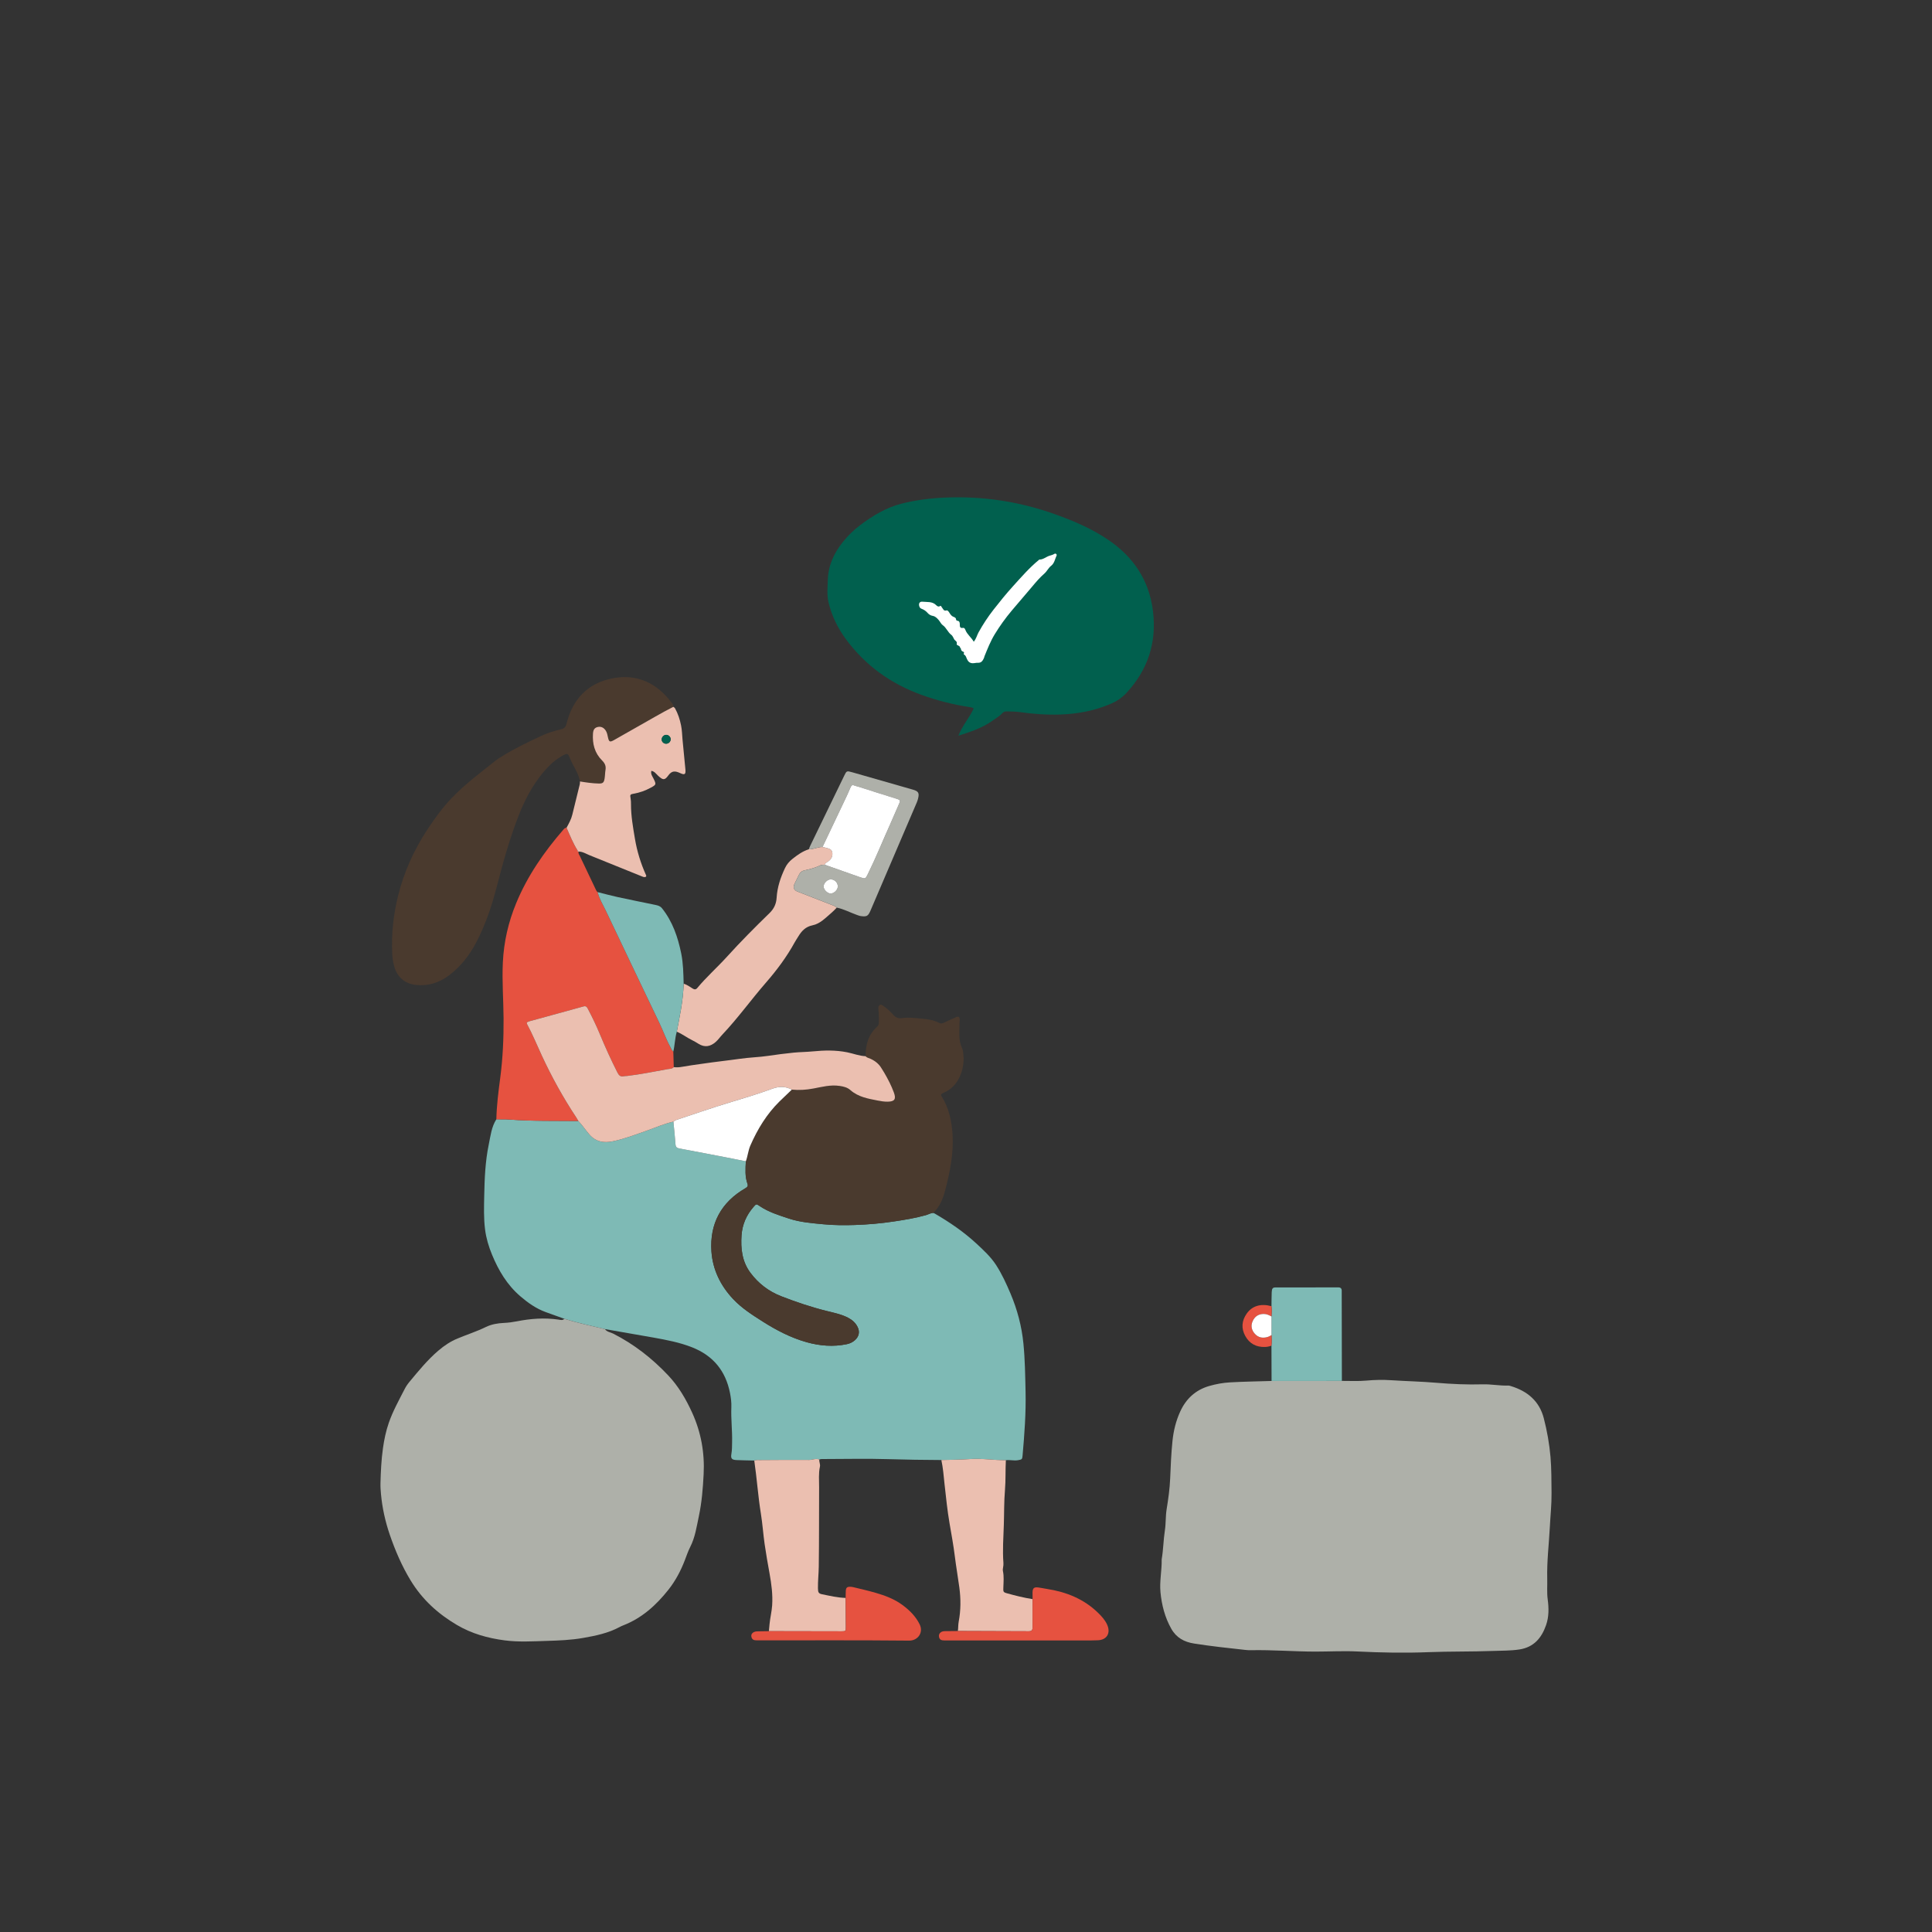 <?xml version="1.0" encoding="utf-8"?>
<!-- Generator: Adobe Illustrator 25.2.1, SVG Export Plug-In . SVG Version: 6.00 Build 0)  -->
<svg version="1.1" id="Ebene_1" xmlns="http://www.w3.org/2000/svg" xmlns:xlink="http://www.w3.org/1999/xlink" x="0px" y="0px"
	 viewBox="0 0 1000 1000" style="enable-background:new 0 0 1000 1000;" xml:space="preserve">
<rect x="0" y="0" width="1000" height="1000" fill="#333333" stroke="none"/>
<style type="text/css">
	.st0{clip-path:url(#SVGID_2_);fill:#7EBAB5;}
	.st1{clip-path:url(#SVGID_2_);fill:#AEB0A9;}
	.st2{clip-path:url(#SVGID_2_);fill:#01604E;}
	.st3{clip-path:url(#SVGID_2_);fill:#4A3A2E;}
	.st4{clip-path:url(#SVGID_2_);fill:#E65240;}
	.st5{clip-path:url(#SVGID_2_);fill:#EBBFB0;}
	.st6{clip-path:url(#SVGID_2_);fill:#FFFFFF;}
</style>
<g>
	<defs>
		<rect id="SVGID_1_" x="196.92" y="257.406" width="606.16" height="598.016"/>
	</defs>
	<clipPath id="SVGID_2_">
		<use xlink:href="#SVGID_1_"  style="overflow:visible;"/>
	</clipPath>
	<path class="st0" d="M313.118,687.939c8.376,1.464,16.76,2.896,25.136,4.392
		c6.768,1.216,13.512,2.488,19.976,5.04c10.912,4.312,17.336,12.176,19.608,23.6
		c0.488,2.456,0.808,4.912,0.704,7.416c-0.24,6.04,0.536,12.056,0.384,18.088
		c-0.048,2.008,0.016,4-0.352,6.008c-0.44,2.44,0.184,3.136,2.656,3.248c3.064,0.144,6.128,0.168,9.184,0.24
		c1.024-0.336,2.08-0.24,3.128-0.248c8.392-0.04,16.792-0.136,25.184-0.056
		c1.808,0.024,3.544-0.968,5.36-0.224c0.824-0.328,1.696-0.248,2.552-0.248
		c11.016-0.008,22.04-0.28,33.048,0.056c9.184,0.288,18.368,0.408,27.552,0.456
		c4.952-0.152,9.896-0.136,14.848-0.496c6.176-0.448,12.352,0.64,18.552,0.584
		c2.088-0.288,4.16,0.384,6.272,0c2.056-0.376,2.192-0.384,2.376-2.48
		c0.968-10.976,1.792-21.968,1.544-32.992c-0.192-8.336-0.288-16.68-1.12-24.976
		c-0.88-8.896-3.16-17.488-6.656-25.76c-2.168-5.12-4.464-10.152-7.504-14.848
		c-2.76-4.24-6.44-7.616-10.072-10.992c-6.56-6.088-13.92-11.112-21.648-15.6
		c-0.248-0.144-0.52-0.232-0.784-0.344c-1.376,0.04-2.536,0.8-3.816,1.16
		c-5.448,1.536-11.008,2.432-16.592,3.272c-6.728,1.016-13.488,1.6-20.28,1.824
		c-5.368,0.176-10.712,0.136-16.08-0.376c-6.104-0.576-12.2-1.04-18.072-2.992
		c-5.176-1.72-10.4-3.32-14.984-6.424c-1.784-1.216-1.784-1.184-3.224,0.464
		c-3.632,4.184-5.768,9.04-6.168,14.552c-0.512,6.928,0.256,13.664,4.536,19.44
		c4.144,5.584,9.528,9.704,16.024,12.224c7.76,3.008,15.64,5.672,23.744,7.672
		c3.704,0.912,7.48,1.68,10.912,3.48c2.088,1.104,3.792,2.608,4.848,4.744
		c1.232,2.504,0.744,4.872-1.328,6.776c-1.232,1.136-2.712,1.808-4.32,2.136
		c-7,1.44-13.912,0.88-20.736-1.032c-8.184-2.296-15.648-6.192-22.784-10.728
		c-5.416-3.448-10.832-6.888-15.288-11.632c-6.536-6.96-10.568-15.264-11.2-24.648
		c-0.968-14.336,5.024-25.44,17.608-32.704c1.008-0.584,1.448-1.16,1.056-2.256
		c-1.384-3.808-1.056-7.744-0.856-11.664c-2.44-0.496-4.872-1-7.312-1.472
		c-9.008-1.736-18.016-3.496-27.04-5.168c-1.352-0.248-1.96-0.72-2.064-2.176
		c-0.264-3.912-0.712-7.808-1.088-11.712c-4.768,1.08-9.24,3.072-13.832,4.68
		c-5.776,2.032-11.488,4.264-17.504,5.496c-4.528,0.92-8.632,0.384-12.032-3.424
		c-2.048-2.288-3.68-4.888-5.808-7.088c-11.952-0.136-23.92,0.152-35.856-0.768
		c-2.192-0.168-4.4-0.08-6.6-0.112c-2.544,3.984-3.008,8.6-3.936,13.072
		c-1.808,8.752-2.168,17.64-2.344,26.528c-0.112,5.816-0.304,11.616,0.44,17.448
		c0.584,4.536,1.848,8.768,3.56,12.928c3.384,8.248,7.832,15.744,14.704,21.64
		c3.952,3.384,8.136,6.352,13.064,8.152c3.224,1.184,6.456,2.328,9.688,3.488
		C299.006,684.763,306.078,686.283,313.118,687.939"/>
	<path class="st1" d="M658.162,714.785c-7.184,0.224-14.368,0.328-21.544,0.728
		c-3.616,0.208-7.216,0.864-10.72,1.872c-7.08,2.04-12,6.616-15.024,13.232
		c-2.208,4.824-3.456,9.928-4,15.208c-0.664,6.48-0.936,12.984-1.2,19.488
		c-0.216,5.352-0.992,10.664-1.84,15.944c-0.576,3.608-0.336,7.256-0.896,10.872
		c-0.76,4.904-0.792,9.904-1.624,14.816c-0.008,0.096-0.032,0.192-0.032,0.288
		c0.112,5.656-1.168,11.296-0.624,16.928c0.64,6.6,2.272,12.984,5.584,18.864
		c2.632,4.68,6.712,6.872,11.816,7.672c8.872,1.4,17.808,2.352,26.736,3.328
		c0.856,0.096,1.72,0.136,2.584,0.12c11.12-0.232,22.216,0.704,33.336,0.72
		c7.264,0.008,14.536-0.416,21.8-0.064c12.256,0.608,24.536,0.848,36.792,0.36
		c11.112-0.432,22.232-0.216,33.336-0.632c4.56-0.176,9.168-0.064,13.736-0.76
		c7.512-1.136,11.528-5.936,13.856-12.592c1.52-4.336,1.456-8.824,0.848-13.344
		c-0.472-3.528-0.144-7.096-0.24-10.64c-0.232-9.024,0.896-17.984,1.36-26.968
		c0.296-5.824,0.944-11.64,0.872-17.488c-0.08-6.2-0.008-12.416-0.536-18.6
		c-0.584-6.768-1.768-13.464-3.472-20.04c-2.312-8.92-8.472-14.04-17.024-16.648
		c-0.456-0.136-0.936-0.312-1.392-0.288c-4.424,0.168-8.792-0.76-13.2-0.632
		c-8.056,0.232-16.128-0.136-24.12-0.816c-7.736-0.656-15.48-0.8-23.208-1.312
		c-4.28-0.28-8.6-0.208-12.92,0.2c-4.184,0.384-8.432,0.128-12.648,0.152
		C682.418,714.761,670.29,714.777,658.162,714.785"/>
	<path class="st1" d="M313.118,687.939c-7.04-1.656-14.112-3.176-21.032-5.336
		c-0.864,0.96-1.992,0.584-2.968,0.432c-7.288-1.088-14.496-0.52-21.68,0.896
		c-2.152,0.424-4.352,0.712-6.536,0.808c-3.296,0.152-6.488,0.688-9.448,2.128
		c-4.744,2.312-9.776,3.92-14.632,5.944c-3.672,1.52-6.872,3.664-9.904,6.248
		c-5.656,4.824-10.296,10.544-15.008,16.208c-0.976,1.168-1.84,2.472-2.528,3.824
		c-2.92,5.712-6.056,11.312-8.16,17.416c-1.48,4.272-2.376,8.624-3.008,13.104
		c-0.848,5.992-1.112,12-1.28,18.024c-0.056,1.896,0.08,3.816,0.256,5.712
		c0.672,7.176,2.216,14.176,4.544,20.984c2.84,8.256,6.256,16.24,10.824,23.736
		c5.984,9.824,14.088,17.224,23.968,23.032c7.696,4.52,15.904,6.792,24.64,7.952
		c7.28,0.96,14.56,0.496,21.816,0.28c6.28-0.192,12.608-0.432,18.84-1.528
		c6.512-1.144,12.968-2.472,18.88-5.648c0.584-0.32,1.2-0.6,1.824-0.84
		c9.68-3.76,17.064-10.408,23.416-18.432c3.672-4.64,6.384-9.76,8.496-15.24
		c0.896-2.32,1.68-4.704,2.808-6.912c2.576-5.04,3.336-10.568,4.488-15.976
		c1.512-7.12,2.088-14.352,2.464-21.632c0.584-11.12-1.32-21.72-5.896-31.816
		c-3.216-7.072-7.072-13.728-12.504-19.472c-8.32-8.8-17.68-16.104-28.48-21.584
		C315.902,689.531,314.126,689.427,313.118,687.939"/>
	<path class="st2" d="M503.986,366.665c-2.2,4.864-5.824,8.784-7.928,14.136
		c6.472-2.096,12.432-4.024,17.616-7.744c1.784-1.28,3.736-2.36,5.224-4.024
		c0.64-0.712,1.456-0.824,2.352-0.8c2.104,0.056,4.2,0.016,6.312,0.312
		c6.936,0.984,13.928,1.504,20.928,1.296c9.16-0.272,18.08-1.944,26.552-5.592
		c3.024-1.312,5.72-3.12,7.968-5.544c11.232-12.128,15.848-26.336,13.712-42.808
		c-2.032-15.656-9.976-27.464-22.816-36.296c-8.52-5.856-17.912-9.872-27.592-13.352
		c-18.544-6.664-37.656-9.568-57.32-8.696c-7.568,0.336-15.072,1.28-22.448,3.16
		c-7.96,2.032-14.808,6.216-21.28,11.056c-3.368,2.52-6.392,5.504-9.048,8.816
		c-4.624,5.76-7.544,12.2-7.752,19.696c-0.112,3.832-0.528,7.704,0.368,11.472
		c1.664,6.976,4.744,13.312,9.016,19.096c10.104,13.68,23.288,23.088,39.248,28.856
		c7.96,2.872,16.088,4.952,24.44,6.232C502.29,366.057,503.066,366.097,503.986,366.665"/>
	<path class="st3" d="M386.045,601.091c-0.2,3.92-0.528,7.856,0.856,11.664
		c0.392,1.096-0.048,1.672-1.056,2.256c-12.584,7.264-18.576,18.368-17.608,32.704
		c0.632,9.384,4.664,17.688,11.2,24.648c4.456,4.744,9.872,8.184,15.288,11.632
		c7.136,4.536,14.6,8.432,22.784,10.728c6.824,1.912,13.736,2.472,20.736,1.032
		c1.616-0.328,3.088-1,4.328-2.136c2.064-1.904,2.552-4.272,1.32-6.776c-1.056-2.136-2.76-3.64-4.848-4.744
		c-3.432-1.8-7.208-2.568-10.912-3.48c-8.096-2-15.984-4.664-23.744-7.672
		c-6.488-2.52-11.88-6.64-16.016-12.224c-4.288-5.776-5.048-12.512-4.544-19.44
		c0.4-5.512,2.536-10.368,6.176-14.552c1.432-1.648,1.432-1.68,3.216-0.464
		c4.584,3.104,9.808,4.704,14.992,6.424c5.864,1.952,11.96,2.416,18.064,3
		c5.368,0.512,10.72,0.544,16.08,0.368c6.792-0.224,13.552-0.808,20.28-1.824
		c5.584-0.84,11.144-1.736,16.592-3.272c1.28-0.36,2.448-1.112,3.816-1.16
		c3.504-3.28,5.136-7.648,6.28-12.056c2.4-9.28,4.288-18.68,3.72-28.376
		c-0.424-7.072-1.84-13.848-5.688-19.936c-0.152-0.232-0.208-0.528-0.312-0.792
		c0.336-0.512,0.816-0.808,1.344-1.024c8.088-3.232,10.904-12.768,10.304-19.2
		c-0.128-1.336-0.184-2.776-0.744-3.936c-2.008-4.2-1.256-8.624-1.304-12.976
		c-0.008-0.576,0.144-1.152,0.12-1.72c-0.072-1.512-0.576-1.872-1.968-1.28
		c-2.024,0.856-4.016,1.8-6.008,2.736c-0.88,0.416-1.648,0.736-2.68,0.192
		c-2.84-1.512-6.016-1.92-9.152-2.2c-3.328-0.296-6.68-0.784-10.024-0.256
		c-1.928,0.312-3.336-0.336-4.576-1.712c-1.48-1.64-3.032-3.208-4.904-4.408
		c-0.616-0.392-1.232-1.16-2.04-0.68c-0.848,0.496-0.848,1.488-0.736,2.328
		c0.288,2.192,0.192,4.4,0.248,6.6c0.016,0.92-0.216,1.648-0.928,2.288
		c-4.528,4.096-5.992,9.408-5.968,15.288c0.64,0.808,1.632,0.936,2.496,1.328
		c2.408,1.08,4.416,2.648,5.768,4.968c0.432,0.744,0.928,1.456,1.36,2.2
		c1.936,3.304,3.688,6.704,5.024,10.312c1.256,3.408,0.384,4.672-3.152,4.736
		c-1.744,0.032-3.448-0.232-5.128-0.56c-5.056-0.992-10.168-1.832-14.264-5.464
		c-1.512-1.328-3.448-1.824-5.52-2.136c-4.696-0.696-9.144,0.512-13.632,1.36
		c-3.712,0.696-7.392,0.936-11.128,0.56c-2.136,2.04-4.288,4.056-6.392,6.128
		c-6.616,6.528-11.352,14.304-15.056,22.768C387.245,595.515,387.045,598.419,386.045,601.091"/>
	<path class="st4" d="M256.913,579.347c2.2,0.032,4.408-0.056,6.6,0.112
		c11.936,0.92,23.896,0.632,35.848,0.768c-0.392-0.664-0.752-1.336-1.176-1.976
		c-6.728-10.16-12.608-20.808-17.728-31.856c-2.536-5.472-4.824-11.064-7.688-16.384
		c-0.12-0.224-0.048-0.544-0.064-0.864c0.56-0.216,1.072-0.472,1.624-0.624
		c9.216-2.528,18.448-5.016,27.656-7.592c1.448-0.4,1.872,0.416,2.384,1.384
		c2.216,4.248,4.296,8.552,6.128,12.992c2.776,6.72,5.8,13.336,9.096,19.832
		c0.744,1.48,1.584,2.32,3.312,1.904c0.552-0.128,1.152-0.064,1.72-0.128
		c7.032-0.84,13.96-2.28,20.92-3.528c1.072-0.192,2.344-0.048,3.192-1.048
		c-0.08-2.68-0.152-5.368-0.232-8.048c-0.816-0.6-1.08-1.56-1.536-2.384
		c-2.216-4.032-3.736-8.376-5.712-12.52c-9.224-19.32-18.504-38.616-27.664-57.968
		c-1.504-3.176-3.416-6.192-4.248-9.664c-0.6-0.392-0.816-1.032-1.104-1.632
		c-2.696-5.656-5.4-11.312-8.08-16.992c-0.344-0.728-1.024-1.408-0.648-2.36l0.064,0.008
		c-0.552,0.144-0.552-0.288-0.648-0.624c-2.32-3.704-3.928-7.744-5.68-11.728
		c-0.752,0-1.2,0.48-1.656,1.008c-9.976,11.512-18.592,23.912-24.424,38.064
		c-4.048,9.8-6.384,19.984-6.896,30.664c-0.464,9.712,0.312,19.36,0.376,29.032
		c0.064,10.272-0.392,20.496-1.728,30.688C257.985,565.011,257.065,572.147,256.913,579.347"/>
	<path class="st3" d="M348.52,365.851c0.144-0.976-0.504-1.624-1.008-2.296
		c-7.76-10.256-18.104-14.96-30.704-12.416c-12.576,2.536-20.424,10.776-23.528,23.28
		c-0.448,1.832-1.096,2.656-3.008,3.088c-3.728,0.848-7.376,2.064-10.848,3.72
		c-6.744,3.208-13.512,6.384-19.824,10.408c-0.968,0.624-1.984,1.176-2.88,1.896
		c-7.848,6.296-15.992,12.256-22.968,19.568c-4.648,4.872-8.6,10.328-12.304,15.912
		c-7.04,10.608-12.288,22.08-15.36,34.472c-2.464,9.92-3.56,19.992-3.072,30.216
		c0.096,2.008,0.4,4,0.888,5.96c1.496,5.992,5.552,9.6,11.688,10.168c6.2,0.584,11.776-1.216,16.704-4.896
		c6.096-4.552,10.68-10.432,14.2-17.136c4.744-9.04,7.992-18.648,10.536-28.496
		c3.264-12.616,6.728-25.168,11.48-37.312c3.088-7.888,6.992-15.344,12.424-21.92
		c2.64-3.2,5.552-6.096,9.12-8.272c0.488-0.296,0.96-0.632,1.472-0.88
		c2.2-1.072,2.4-0.984,3.336,1.216c0.528,1.224,1.04,2.48,1.688,3.648
		c1.536,2.768,3.056,5.528,3.632,8.696c3.208,0.52,6.424,1,9.68,1.072c2.152,0.056,2.72-0.464,3.064-2.56
		c0.248-1.504,0.24-3.048,0.48-4.56c0.32-1.968-0.344-3.392-1.768-4.8
		c-3.848-3.816-5.08-8.64-4.72-13.912c0.144-2.152,0.904-3.056,2.448-3.424
		c1.736-0.416,3.296,0.336,4.304,2.096c0.576,1.008,0.776,2.136,1.016,3.264
		c0.52,2.376,0.984,2.6,3.08,1.432c4.088-2.28,8.12-4.664,12.216-6.944
		C336.16,372.715,342.2,369.035,348.52,365.851"/>
	<path class="st5" d="M348.739,552.342c-0.848,0.992-2.128,0.856-3.192,1.048
		c-6.96,1.248-13.896,2.688-20.92,3.52c-0.576,0.072-1.168,0-1.72,0.136
		c-1.736,0.416-2.568-0.432-3.32-1.904c-3.288-6.496-6.312-13.112-9.088-19.84
		c-1.832-4.432-3.912-8.736-6.136-12.984c-0.504-0.976-0.928-1.792-2.376-1.384
		c-9.208,2.568-18.44,5.056-27.664,7.592c-0.544,0.144-1.056,0.4-1.624,0.624
		c0.024,0.32-0.048,0.64,0.072,0.864c2.864,5.32,5.152,10.912,7.688,16.384
		c5.12,11.048,11,21.696,17.728,31.856c0.424,0.632,0.784,1.312,1.176,1.968
		c2.128,2.208,3.76,4.8,5.808,7.096c3.4,3.808,7.512,4.344,12.04,3.416
		c6.008-1.224,11.72-3.464,17.496-5.488c4.592-1.616,9.064-3.6,13.84-4.688
		c0.48-0.288,0.936-0.68,1.456-0.856c9.056-2.992,18.056-6.144,27.192-8.904
		c7.48-2.264,14.984-4.496,22.312-7.184c3.688-1.352,6.952-1.44,10.344,0.368
		c3.736,0.376,7.416,0.144,11.128-0.56c4.488-0.84,8.936-2.056,13.632-1.352
		c2.072,0.304,4.008,0.8,5.52,2.136c4.096,3.624,9.208,4.464,14.264,5.456
		c1.68,0.328,3.384,0.6,5.128,0.568c3.536-0.072,4.408-1.336,3.152-4.744
		c-1.328-3.6-3.08-7-5.024-10.312c-0.432-0.736-0.928-1.448-1.36-2.192
		c-1.352-2.32-3.352-3.896-5.768-4.976c-0.864-0.384-1.856-0.52-2.496-1.32
		c-3.28-0.128-6.32-1.368-9.496-2.008c-5.984-1.208-11.952-1.064-17.96-0.472
		c-3.232,0.32-6.48,0.312-9.72,0.632c-4.464,0.432-8.888,1.04-13.32,1.68
		c-2.264,0.32-4.552,0.552-6.832,0.712c-5.528,0.368-10.984,1.304-16.472,1.936
		c-3.88,0.448-7.744,1.008-11.608,1.552c-3.112,0.44-6.232,0.856-9.328,1.424
		C351.763,552.422,350.267,552.558,348.739,552.342"/>
	<path class="st5" d="M424.083,755.444c-1.808-0.744-3.552,0.248-5.352,0.224
		c-8.4-0.08-16.792,0.016-25.192,0.056c-1.048,0-2.104-0.096-3.128,0.248
		c1.336,9.16,1.952,18.408,3.432,27.56c0.84,5.176,1.176,10.432,1.92,15.624
		c0.728,5.104,1.632,10.176,2.552,15.248c0.992,5.48,1.728,10.976,1.352,16.544
		c-0.216,3.232-1.04,6.4-1.344,9.64c-0.112,1.224-0.232,2.464-0.352,3.704
		c12.56,0.024,25.112,0.064,37.672,0.072c2.136,0,2.168-0.064,2.16-2.336c-0.008-4.984-0.056-9.968-0.088-14.952
		c-4.128-0.104-8.136-1.064-12.152-1.872c-1.864-0.376-2.168-0.976-2.192-3.12
		c-0.056-3.736,0.368-7.464,0.424-11.184c0.192-13.72,0.112-27.44,0.176-41.16
		c0.016-3.536-0.352-7.096,0.424-10.608C424.675,757.876,423.907,756.7,424.083,755.444"/>
	<path class="st5" d="M520.635,755.797c-6.192,0.056-12.376-1.04-18.552-0.584
		c-4.952,0.36-9.896,0.344-14.84,0.496c0.904,4.104,1.192,8.304,1.648,12.464
		c0.76,6.824,1.448,13.656,2.616,20.432c0.976,5.632,2.008,11.256,2.712,16.944
		c0.664,5.392,1.616,10.744,2.336,16.136c0.792,5.928,0.784,11.824-0.336,17.688
		c-0.304,1.624-0.192,3.24-0.432,4.84c12.232,0.032,24.464,0.048,36.696,0.128
		c1.512,0.008,1.976-0.552,1.96-2.008c-0.04-4.872,0.008-9.752,0.024-14.624
		c-4.52-0.712-8.952-1.808-13.352-3.048c-1.928-0.536-1.856-0.856-1.776-3.136
		c0.096-2.76,0.36-5.544-0.208-8.288c-0.144-0.688-0.056-1.312,0.072-1.976
		c0.144-0.744,0.224-1.52,0.168-2.272c-0.504-6.576-0.008-13.152,0.208-19.704
		c0.2-6.008,0.08-12.048,0.592-18.032C520.603,766.093,520.355,760.941,520.635,755.797"/>
	<path class="st5" d="M344.784,380.355c1.264-0.016,2.4,1.104,2.36,2.336
		c-0.032,1.264-1.144,2.296-2.44,2.256c-1.2-0.04-2.2-1.008-2.224-2.152
		C342.464,381.547,343.56,380.379,344.784,380.355 M348.52,365.851
		c-6.32,3.184-12.36,6.864-18.536,10.288c-4.096,2.28-8.128,4.664-12.216,6.944
		c-2.096,1.168-2.56,0.944-3.08-1.432c-0.24-1.128-0.44-2.256-1.016-3.264
		c-1.008-1.76-2.568-2.512-4.304-2.096c-1.544,0.368-2.304,1.272-2.448,3.424
		c-0.36,5.272,0.872,10.096,4.72,13.912c1.424,1.408,2.088,2.832,1.768,4.8
		c-0.24,1.512-0.232,3.056-0.48,4.56c-0.344,2.096-0.912,2.616-3.064,2.56
		c-3.256-0.072-6.472-0.552-9.68-1.072c-0.024,0.472,0.032,0.968-0.08,1.424
		c-1.28,5.264-2.608,10.52-3.88,15.784c-0.584,2.44-1.808,4.576-2.976,6.744
		c1.752,3.984,3.36,8.024,5.68,11.728c0.216,0.208,0.432,0.416,0.648,0.624l-0.064-0.008
		c2.096,0.008,3.816,1.168,5.656,1.904c9.152,3.656,18.288,7.376,27.424,11.08
		c0.536,0.216,1.088,0.368,1.648,0.096c0.424-0.32,0.24-0.704,0.088-1.032
		c-2.696-5.968-4.6-12.208-5.68-18.624c-0.992-5.92-2.064-11.872-2.048-17.92
		c0.008-1.056-0.016-2.096-0.224-3.152c-0.344-1.744-0.16-2,1.552-2.296c3.152-0.528,6.096-1.592,8.896-3.112
		c2.864-1.552,2.896-1.72,1.496-4.608c-0.6-1.24-1.624-2.408-1.184-4.12c1.648,0.256,2.44,1.552,3.448,2.488
		c2.472,2.304,3.424,2.568,5.312-0.08c1.912-2.664,3.712-2.368,6.152-1.24
		c2.36,1.096,2.936,0.68,2.72-1.88c-0.44-5.232-1.072-10.448-1.512-15.68
		c-0.192-2.384-0.264-4.768-0.736-7.12c-0.624-3.12-1.6-6.112-3.152-8.896
		C349.2,366.275,348.808,366.091,348.52,365.851"/>
	<path class="st5" d="M350.313,534.013c2.84,1.16,5.256,3.088,8.008,4.424
		c1.112,0.544,2.184,1.184,3.24,1.84c3.24,2.032,6.184,1.424,8.92-0.992
		c1.288-1.144,2.272-2.584,3.448-3.824c8.08-8.56,14.936-18.144,22.656-27.008
		c5.576-6.408,10.664-13.256,14.776-20.752c0.552-1.008,1.216-1.952,1.808-2.936
		c1.72-2.848,3.752-5.088,7.336-5.816c4.088-0.816,6.88-3.992,9.944-6.552
		c0.952-0.792,1.784-1.744,2.664-2.616c-0.76-0.776-1.768-1.088-2.752-1.464
		c-5.88-2.264-11.752-4.544-17.616-6.856c-1.808-0.712-2.36-2.104-1.552-3.888
		c0.752-1.656,1.64-3.248,2.408-4.896c0.568-1.232,1.448-1.896,2.792-2.176
		c2.808-0.592,5.576-1.336,8.176-2.584c0.72-0.352,1.496-0.264,2.256-0.336
		c0.424-1.064,1.496-1.384,2.288-2.032c1.336-1.104,1.936-2.56,1.688-4.288
		c-0.232-1.624-1.584-1.976-2.872-2.344c-0.72-0.208-1.464-0.336-2.192-0.504
		c-2.44-0.128-4.632,1.304-7.072,1.16c-3.256,1.016-5.968,2.976-8.584,5.064
		c-1.568,1.256-2.864,2.76-3.752,4.64c-2.312,4.872-4.008,9.896-4.344,15.328
		c-0.192,3.104-1.264,5.648-3.672,7.992c-7.536,7.328-14.968,14.8-22.024,22.584
		c-5.016,5.528-10.624,10.48-15.392,16.216c-0.824,0.992-1.632,0.744-2.512,0.184
		c-1.448-0.928-2.864-1.92-4.528-2.44c-0.136,4.488-0.656,8.944-1.4,13.36
		C351.817,526.349,351.033,530.181,350.313,534.013"/>
	<path class="st0" d="M658.162,714.785c12.128-0.008,24.256-0.024,36.392-0.032
		c-0.024-14.768-0.056-29.544-0.08-44.312c0-0.768-0.016-1.536,0-2.304
		c0.016-1.176-0.528-1.784-1.728-1.784c-10.832,0.008-21.672-0.016-32.504,0.024
		c-1.528,0.008-1.92,0.56-2.008,2.528c-0.096,2.392-0.08,4.792-0.12,7.184
		c0.248,1.776,0.12,3.552,0.016,5.32c0,3.216,0,6.432,0,9.648c0.136,1.816,0.176,3.624-0.024,5.44
		C658.13,702.593,658.146,708.689,658.162,714.785"/>
	<path class="st0" d="M350.313,534.013c0.72-3.832,1.504-7.664,2.144-11.512
		c0.744-4.416,1.264-8.872,1.4-13.36c-0.144-5.256-0.208-10.52-1.272-15.704
		c-1.728-8.432-4.448-16.408-9.896-23.272c-0.952-1.208-2.128-1.504-3.424-1.768
		c-6.544-1.368-13.096-2.672-19.632-4.088c-3.448-0.752-6.864-1.696-10.288-2.552
		c0.832,3.472,2.744,6.488,4.248,9.656c9.16,19.36,18.44,38.656,27.664,57.976
		c1.976,4.136,3.496,8.488,5.712,12.52c0.456,0.824,0.72,1.784,1.536,2.384
		C349.305,540.901,349.321,537.373,350.313,534.013"/>
	<path class="st1" d="M430.111,455.165c2,0.072,3.608,1.792,3.528,3.776c-0.072,1.792-2.12,3.664-3.872,3.528
		c-1.664-0.128-3.496-2.088-3.456-3.688C426.351,456.981,428.335,455.093,430.111,455.165 M418.663,439.573
		c2.448,0.144,4.632-1.288,7.072-1.16c4.152-8.736,8.312-17.464,12.448-26.208
		c0.736-1.56,1.408-3.144,2.072-4.736c0.4-0.936,0.936-1.368,1.992-0.88
		c0.6,0.28,1.288,0.344,1.928,0.552c6.744,2.144,13.472,4.344,20.24,6.408
		c1.376,0.416,1.704,0.84,1.096,2.176c-1.656,3.656-3.184,7.384-4.824,11.048
		c-3.832,8.568-7.368,17.264-11.504,25.688c-1.224,2.48-1.312,2.52-3.96,1.592
		c-6.136-2.136-12.272-4.312-18.4-6.472c-0.76,0.072-1.536-0.016-2.256,0.336
		c-2.6,1.248-5.368,1.992-8.176,2.584c-1.336,0.28-2.224,0.944-2.792,2.176
		c-0.768,1.648-1.656,3.24-2.408,4.896c-0.808,1.784-0.256,3.176,1.552,3.888
		c5.864,2.312,11.736,4.592,17.616,6.856c0.992,0.384,1.992,0.688,2.752,1.464
		c3.6,0.736,6.824,2.496,10.24,3.712c0.72,0.248,1.44,0.56,2.192,0.664c3.112,0.432,3.808,0.008,5.048-2.888
		c7.992-18.664,15.984-37.328,23.968-55.992c0.264-0.608,0.456-1.256,0.624-1.904
		c0.728-2.88,0.224-3.824-2.592-4.64c-10.48-3.016-20.96-6.016-31.448-9
		c-2.912-0.824-2.936-0.784-4.176,1.768c-5.904,12.152-11.792,24.312-17.688,36.472
		C419.031,438.485,418.871,439.037,418.663,439.573"/>
	<path class="st4" d="M534.47,827.706c-0.016,4.872-0.072,9.752-0.024,14.624
		c0.016,1.456-0.448,2.016-1.968,2.008c-12.232-0.072-24.464-0.088-36.696-0.12
		c-2.2,0.024-4.4,0.048-6.6,0.064c-0.88,0.008-1.704,0.128-2.408,0.736
		c-0.744,0.64-0.904,1.448-0.728,2.344c0.192,0.928,0.784,1.536,1.744,1.656
		c0.664,0.088,1.336,0.072,2.008,0.072c25.088,0,50.176,0,75.256-0.008c0.96,0,1.92-0.064,2.872-0.072
		c4.896-0.032,7.16-3.624,5.104-8.136c-1.088-2.392-2.824-4.28-4.696-6.104
		c-7.36-7.152-16.36-10.76-26.328-12.32c-1.512-0.232-3.008-0.576-4.528-0.768
		c-2.288-0.296-2.992,0.32-3.04,2.576C534.414,825.41,534.454,826.554,534.47,827.706"/>
	<path class="st4" d="M437.714,827.075c0.032,4.984,0.08,9.968,0.096,14.952c0,2.272-0.032,2.336-2.168,2.336
		c-12.56-0.008-25.112-0.048-37.672-0.072c-1.72,0.024-3.448,0.056-5.168,0.08c-0.864,0.008-1.728,0-2.536,0.368
		c-0.976,0.448-1.496,1.208-1.368,2.288c0.12,1.056,0.736,1.776,1.808,1.936
		c0.752,0.112,1.528,0.088,2.296,0.088c25.864,0.008,51.736-0.128,77.6,0.128
		c4.408,0.04,7.536-4.104,5.408-8.432c-2.056-4.168-5.232-7.288-8.88-9.992
		c-4.216-3.12-9.072-4.928-14.056-6.36c-3.76-1.088-7.592-1.944-11.4-2.88
		c-0.56-0.136-1.136-0.208-1.712-0.208c-1.52,0.008-2.056,0.488-2.168,2.032
		C437.706,824.579,437.738,825.827,437.714,827.075"/>
	<path class="st4" d="M658.128,681.412c0.104-1.776,0.232-3.552-0.008-5.32
		c-5.448-1.512-9.96-0.232-12.8,3.784c-2.616,3.688-2.952,7.672-0.768,11.632
		c2.168,3.952,5.68,5.824,10.2,5.68c1.144-0.04,2.28-0.248,3.36-0.688
		c0.2-1.816,0.152-3.632,0.024-5.448c-0.688,0.336-1.344,0.768-2.072,0.976
		c-2.488,0.736-4.768,0.328-6.552-1.648c-1.76-1.952-2.208-4.24-1.088-6.656
		c1.096-2.368,2.984-3.608,5.68-3.624C655.624,680.1,656.88,680.7,658.128,681.412"/>
	<path class="st6" d="M409.852,563.986c-3.392-1.808-6.656-1.728-10.344-0.376
		c-7.328,2.688-14.832,4.928-22.312,7.184c-9.136,2.768-18.136,5.92-27.192,8.912
		c-0.52,0.176-0.976,0.568-1.456,0.856c0.368,3.904,0.816,7.8,1.088,11.712
		c0.096,1.456,0.704,1.928,2.056,2.176c9.024,1.68,18.032,3.432,27.04,5.168
		c2.44,0.472,4.872,0.984,7.312,1.472c1-2.672,1.2-5.576,2.36-8.208
		c3.704-8.464,8.44-16.24,15.056-22.768C405.564,568.042,407.724,566.026,409.852,563.986"/>
	<path class="st6" d="M299.578,440.779c-0.216-0.208-0.432-0.416-0.648-0.624
		C299.026,440.491,299.026,440.923,299.578,440.779"/>
	<path class="st2" d="M344.786,380.358c-1.224,0.016-2.328,1.184-2.304,2.44
		c0.024,1.144,1.024,2.112,2.216,2.152c1.296,0.032,2.408-0.992,2.448-2.256
		C347.186,381.462,346.05,380.334,344.786,380.358"/>
	<path class="st6" d="M426.821,447.579c6.136,2.16,12.264,4.336,18.4,6.48
		c2.656,0.92,2.744,0.88,3.96-1.6c4.144-8.424,7.672-17.12,11.504-25.68
		c1.648-3.672,3.168-7.392,4.824-11.056c0.608-1.328,0.28-1.752-1.088-2.176
		c-6.776-2.064-13.504-4.264-20.248-6.408c-0.632-0.2-1.328-0.272-1.928-0.544
		c-1.056-0.496-1.592-0.064-1.984,0.88c-0.672,1.584-1.344,3.176-2.08,4.728
		c-4.136,8.744-8.296,17.472-12.448,26.208c0.736,0.168,1.48,0.296,2.2,0.504
		c1.28,0.368,2.632,0.728,2.864,2.344c0.256,1.728-0.352,3.184-1.688,4.288
		C428.317,446.195,427.245,446.515,426.821,447.579"/>
	<path class="st6" d="M658.128,681.412c-1.248-0.712-2.504-1.312-4.024-1.312
		c-2.696,0.016-4.584,1.256-5.68,3.624c-1.12,2.416-0.672,4.704,1.088,6.656
		c1.784,1.976,4.064,2.384,6.552,1.648c0.728-0.208,1.384-0.64,2.072-0.976
		C658.128,687.844,658.128,684.628,658.128,681.412"/>
	<path class="st6" d="M430.108,455.163c-1.776-0.064-3.752,1.816-3.8,3.616
		c-0.04,1.6,1.792,3.56,3.456,3.688c1.752,0.144,3.808-1.728,3.88-3.528
		C433.724,456.955,432.116,455.235,430.108,455.163"/>
	<path class="st6" d="M523.64,316.094c-3.24,3.864-6.16,7.92-8.784,12.224
		c-2.216,3.656-3.76,7.592-5.352,11.52c-0.08,0.208-0.072,0.456-0.168,0.664
		c-0.632,1.384-1.32,2.664-3.2,2.56c-0.904-0.048-1.816,0.248-2.728,0.224
		c-1.464-0.04-2.36-0.872-2.936-2.224c-0.344-0.8-0.56-1.776-1.432-2.224
		c-0.688-0.36,0.528-1.208-0.504-1.52c-0.592-0.176-1.152-0.68-1.168-1.504
		c-0.008-0.256-0.432-0.488-0.472-0.76c-0.168-1.056-1.912-0.936-1.704-1.712
		c0.392-1.424-0.832-1.64-1.288-2.408c-0.464-0.784-0.832-1.848-1.44-2.28
		c-1.904-1.376-2.584-3.752-4.544-5.104c-0.792-0.544-1.304-1.752-2.04-2.6
		c-0.864-1-1.768-1.968-3.128-2.176c-1.136-0.176-2.064-0.856-2.688-1.584
		c-0.896-1.024-1.92-1.664-3.12-2.112c-0.648-0.248-0.936-0.688-1.128-1.32
		c-0.432-1.416,0.216-2.48,1.696-2.312c2.416,0.264,5.032-0.24,7.056,1.792
		c0.408,0.416,1.112,1.032,2.016,0.456c0.568-0.376,0.64,0.384,0.92,0.68
		c0.672,0.72,0.864,2.088,2.472,1.576c0.52-0.168,1.136,0.704,1.488,1.304
		c0.592,1,1.264,1.824,2.448,2.176c0.376,0.12,0.896,0.592,0.904,0.912
		c0.024,0.832,0.368,0.904,1.088,1.048c0.704,0.136,0.88,0.904,0.888,1.672
		c0.016,1.04-0.08,2.248,1.656,1.936c0.744-0.136,1.048,0.568,1.264,1.112
		c0.92,2.328,2.992,3.736,4.312,6.048c1.352-1.696,1.656-3.368,2.464-4.832
		c2.28-4.128,4.864-8.048,7.752-11.752c3.24-4.152,6.552-8.248,10.088-12.144
		c4.288-4.728,8.472-9.584,13.448-13.648c0.056-0.048,0.104-0.16,0.16-0.16
		c2.08,0.056,3.56-1.48,5.392-2.008c0.8-0.232,1.576-0.424,2.28-0.856
		c0.352-0.216,0.696-0.336,1.048-0.048c0.248,0.208,0.376,0.552,0.24,0.832
		c-0.864,1.808-1.072,3.944-2.84,5.32c-1.384,1.08-2.128,2.808-3.424,3.944
		c-2.424,2.112-4.504,4.56-6.52,6.984"/>
</g>
</svg>
